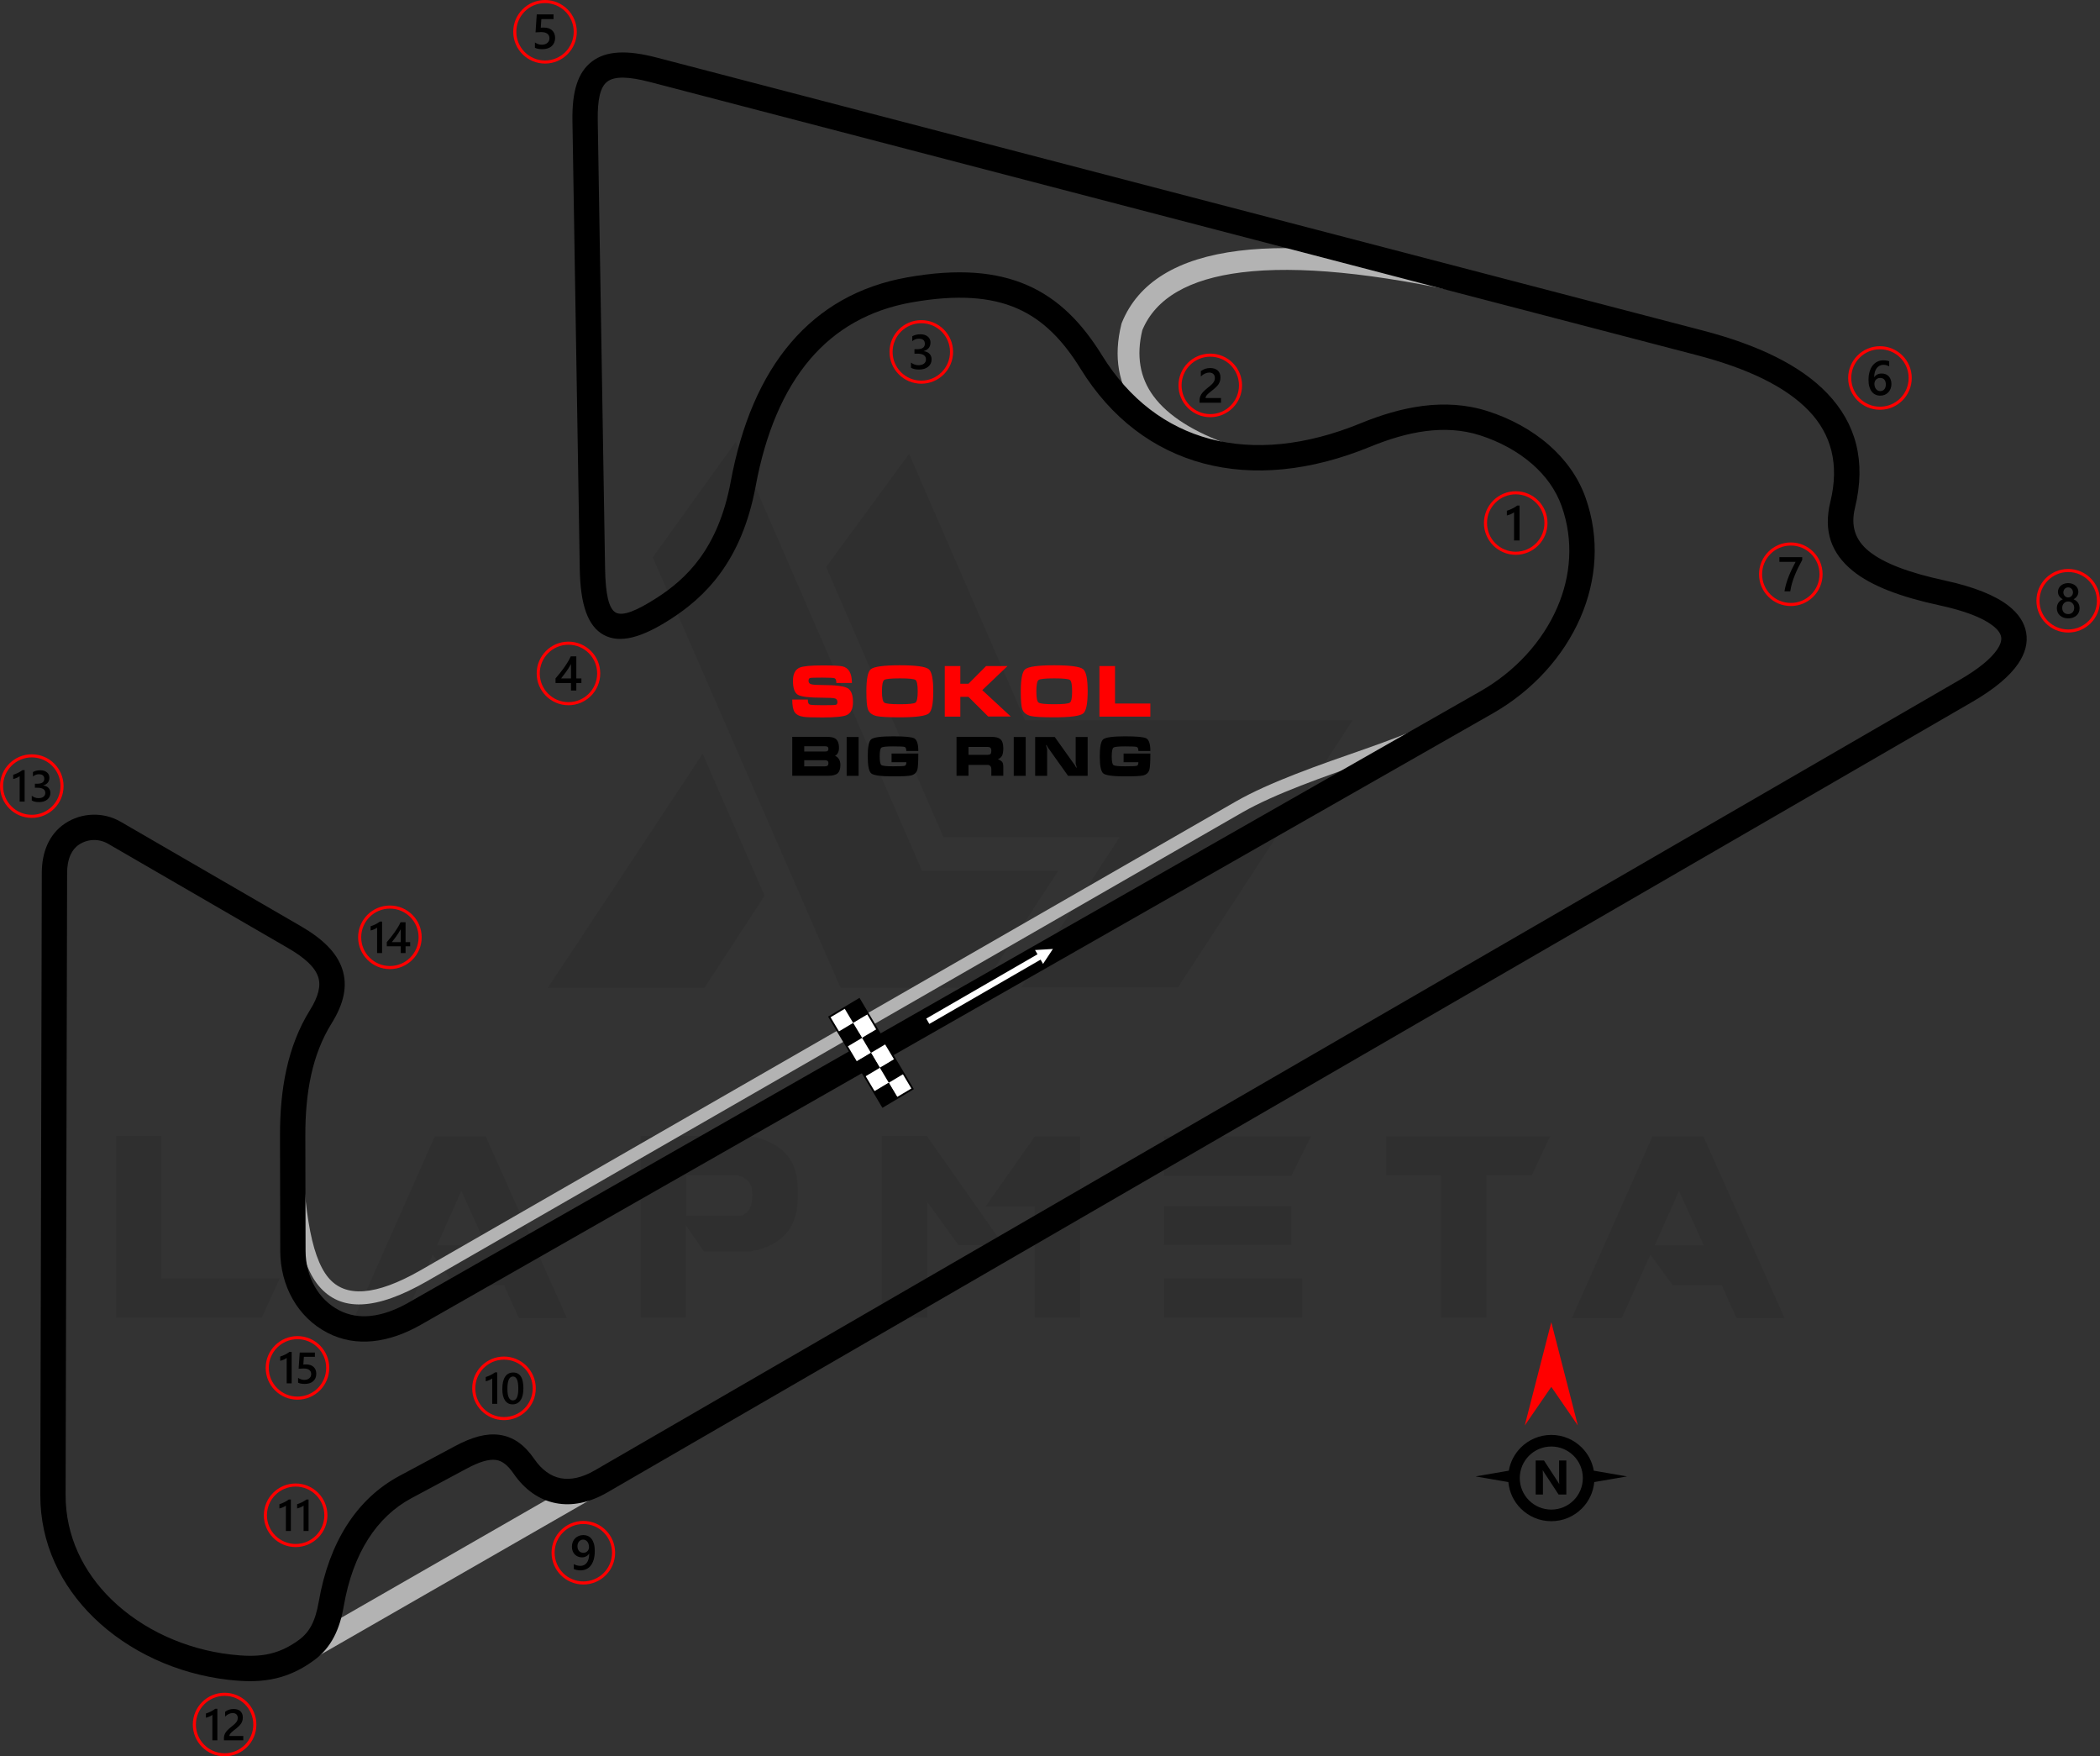 <?xml version="1.0" encoding="UTF-8"?>
<!DOCTYPE svg PUBLIC "-//W3C//DTD SVG 1.1//EN" "http://www.w3.org/Graphics/SVG/1.1/DTD/svg11.dtd">
<!-- Creator: CorelDRAW 2021 (64-Bit) -->
<svg xmlns="http://www.w3.org/2000/svg" xml:space="preserve" width="203.999mm" height="170.577mm" version="1.1" style="shape-rendering:geometricPrecision; text-rendering:geometricPrecision; image-rendering:optimizeQuality; fill-rule:evenodd; clip-rule:evenodd"
viewBox="0 0 12453.4 10413.14"
 xmlns:xlink="http://www.w3.org/1999/xlink"
 xmlns:xodm="http://www.corel.com/coreldraw/odm/2003">
 <rect x="0" y="0" width="12453.4" height="10413.14" fill="#333333" stroke="none"/>
 <defs>
  <style type="text/css">
   <![CDATA[
    .fil4 {fill:black}
    .fil5 {fill:white}
    .fil7 {fill:black;fill-rule:nonzero}
    .fil2 {fill:black;fill-rule:nonzero}
    .fil1 {fill:#B3B3B3;fill-rule:nonzero}
    .fil3 {fill:red;fill-rule:nonzero}
    .fil6 {fill:white;fill-rule:nonzero}
    .fil0 {fill:black;fill-opacity:0.071}
   ]]>
  </style>
 </defs>
 <g id="Layer_x0020_1">
  <path class="fil0" d="M688.46 7812.81l0 -1077.99 267.71 0 0 844.19 703.19 0 -107.08 233.8 -863.82 0zm3182.21 -4508.29l1113.69 2552.2 837.06 0 455.11 -694.27 -808.49 0 -1104.76 -2543.27 -492.6 685.34zm1520.62 -613.96l687.13 1579.51 1943.6 0 -1036.94 1584.86 -928.08 0 0 -1.78 581.83 -888.81 -1044.08 0 -696.06 -1602.71 492.6 -671.06zm-856.68 2620.01l-356.95 546.14 -928.07 0 0 -1.78 917.36 -1386.75 367.66 842.4zm-1172.59 2504.01l-285.56 0 -87.46 -194.54 -290.92 0 -132.07 -180.26 -169.54 374.79 -296.27 0 478.3 -1077.99 301.63 0 481.88 1077.99zm-480.1 -431.92l-146.35 -321.25 -142.78 321.25 289.13 0zm1186.86 -174.9l324.82 0c46.41,-14.28 69.61,-57.12 67.82,-128.5 0,-58.9 -28.56,-96.38 -89.24,-110.66l-303.41 0 0 239.16zm107.08 214.17l-108.86 -157.06 0 547.92 -267.71 0 0 -1077.99 644.29 0c189.18,33.91 285.56,135.64 287.35,308.77l0 64.25c-1.78,174.9 -96.37,280.2 -283.77,312.33l-271.28 -0.01 0 1.79zm1775.83 -39.27l-267.71 0 -185.61 -257 -0.01 687.13 -269.5 0 0 -1077.99 267.71 0 455.12 647.86zm185.61 -646.08l267.72 0 0 1076.21 -269.5 0 0 -660.36 -290.92 0 292.7 -415.85zm1584.86 842.41l0 233.8 -819.2 0 0 -233.8 819.2 0zm-64.25 -428.34l0 230.23 -754.95 0 0 -230.24 754.95 0.01zm117.79 -414.07l-117.79 235.6 -754.95 0 0 -235.6 872.74 0zm767.44 232.02l-323.04 0 0 -232.02 972.69 0 -108.86 232.02 -269.5 0 0 844.19 -269.5 0 0 -844.19 -1.78 0zm2039.98 845.98l-285.56 0 -87.46 -194.54 -290.91 0 -132.07 -180.26 -169.56 374.79 -296.26 0 478.31 -1077.99 301.62 0 481.89 1077.99zm-480.1 -431.92l-146.35 -321.25 -142.78 321.25 289.13 0z"/>
  <g id="_1653868331552">
   <path class="fil1" d="M7256.61 2761.06c-244.14,-85.56 -417.25,-197.25 -519.25,-335.01 -106.31,-143.57 -135.37,-311.77 -87.19,-504.57l1.14 -4.55 1.64 -4.03c97.39,-239.36 330.29,-381.22 694.56,-426.21 347.45,-42.91 819.85,2.75 1413.25,136.4l-28.26 125.68c-578.23,-130.24 -1035.95,-175.04 -1369.33,-133.87 -312.14,38.56 -509.61,152.6 -588.95,342.57 -36.77,151.57 -14.57,282.2 66.63,391.86 86.33,116.59 239.07,213.3 458.18,290.09l-42.4 121.64z"/>
   <polygon class="fil1" points="1765.51,9739.64 3538.18,8721.62 3602.28,8833.18 1829.6,9851.19 "/>
   <path class="fil1" d="M8776.89 4223.35c-138.99,89.1 -389.75,195.09 -655.85,287.6 -271.62,94.43 -559.51,194.52 -753.95,305.71l-4836.38 2780.4c-302.32,172.89 -510.98,182 -641.02,26.02 -121.05,-145.2 -169.64,-464.96 -179.69,-1011.06l75.07 -1.17c9.73,528.26 53.68,833.91 162.33,964.24 99.65,119.53 279.73,108.83 545.91,-43.39l4836.38 -2780.4c199.74,-114.22 491.42,-215.63 766.61,-311.3 261.65,-90.97 508.21,-195.49 639.95,-279.94l40.63 63.31z"/>
   <path class="fil2" d="M2496.26 7854.07c-89.79,51.19 -187.33,87.93 -286.53,97.61 -89.91,8.78 -180.26,-4.62 -266.51,-49.12 -89.69,-46.28 -159.2,-115.82 -206.76,-198.75 -48.84,-85.14 -74.37,-184.76 -74.58,-287.73l-1.45 -680.95c-0.29,-138.4 10.72,-270.37 38.14,-394.46 28,-126.7 72.83,-244.67 139.74,-352.24 49.73,-79.95 66.14,-143.86 48.28,-197.05 -19.32,-57.53 -78.58,-112.53 -178.7,-170.56l-1067.18 -618.43c-26.99,-15.65 -57.22,-22.97 -87.15,-22.06 -29.55,0.9 -59.08,10.05 -85.08,27.36 -22.71,15.12 -38.98,36.05 -49.99,60.29 -14.28,31.44 -20.39,68.23 -20.47,106.03l-8.87 3689.14c-0.59,244.16 104.97,457.07 271.09,619.18 183.01,178.57 438.92,295.97 708.74,327.06 74.58,8.6 143.87,11.72 209.7,-0.09 64.1,-11.49 128,-37.54 195.31,-87.33 31.54,-23.33 55.38,-51.47 73.39,-85.89 19.43,-37.13 33.01,-83.02 42.73,-139.02 30.95,-178.29 87.31,-329.04 165.29,-451.91 82,-129.21 187.94,-227.62 313.54,-294.9l327.95 -175.69c102.7,-55.02 187.73,-78.2 264.42,-67.63 82.93,11.43 148.81,58.73 207.54,143.9 43.71,63.39 96.78,101.64 155.42,113.16 59.62,11.7 128.18,-3.05 202.01,-45.8l8094.27 -4686.83c111.54,-64.59 186.19,-125.63 223.58,-181.17 19.02,-28.25 26.73,-53.14 23,-74.19 -3.85,-21.73 -20.49,-44.2 -50.04,-66.99 -60.63,-46.74 -165.44,-87.56 -315.34,-120.01 -228.42,-49.46 -403.7,-113.99 -515.67,-205.55 -125.79,-102.85 -174.08,-234.22 -131.88,-407.03 54.91,-224.81 5.1,-401.92 -126.58,-540 -139.47,-146.25 -369.97,-253.75 -666.13,-331.01l-6204.57 -1618.51c-129.77,-33.85 -212.14,-35.9 -255.66,-2.81 -42.21,32.08 -58.43,107.81 -56.44,229.92l43.46 2656.46c2.52,153.87 22.33,239.22 63.63,261.6 40.71,22.06 120.46,-8.71 242.56,-87.21 87.13,-56.03 178.37,-128.68 256.48,-236.12 78.93,-108.58 145.41,-253.47 182.6,-453.93 62.17,-335.05 178.93,-616.34 358.71,-825.69 171.94,-200.21 399.55,-333.78 689.8,-384.97 298.35,-52.62 525.71,-33.77 710.11,46.84 186.26,81.42 324.38,223.58 443.99,417.12 160.37,259.48 380.75,425.29 639.25,494.02 263.64,70.09 568.73,40.53 892.58,-92.18 119.19,-48.84 242.84,-86.92 368.48,-103.07 128.5,-16.53 258.36,-10.04 386.69,31.13 132.26,42.44 259.34,110.19 363.37,201.43 96.17,84.34 172.77,188.56 216.23,311.32 85.66,241.98 65.5,489.79 -30.31,710.69 -100.79,232.4 -285.68,434.58 -518.69,567.44l-6357.48 3625.17zm-300.67 -51.97c75.98,-7.42 153.43,-37.11 226.48,-78.76l6357.48 -3625.17c205.06,-116.93 367.28,-293.72 455.09,-496.19 81.22,-187.27 98.47,-396.94 26.18,-601.16 -34.42,-97.25 -95.84,-180.43 -173.24,-248.32 -88.05,-77.23 -196.67,-134.91 -310.37,-171.4 -105.76,-33.94 -214.01,-39.12 -321.92,-25.25 -110.76,14.24 -221.9,48.68 -330.2,93.06 -355.14,145.54 -692.9,177.11 -987.97,98.66 -295.96,-78.69 -547.23,-266.85 -728.76,-560.56 -103.9,-168.12 -221.35,-290.51 -376.28,-358.23 -156.79,-68.54 -356.33,-83.47 -624.13,-36.24 -254,44.8 -452.43,160.77 -601.47,334.33 -161.88,188.51 -267.79,445.91 -325.15,755.03 -41.89,225.77 -117.91,390.54 -208.51,515.17 -91.44,125.77 -196.84,209.91 -297.11,274.39 -171.55,110.29 -299.77,144.75 -395.08,93.1 -94.73,-51.33 -139.05,-178.67 -142.54,-391.73l-43.46 -2656.46c-2.81,-172.18 30.61,-286.98 115.93,-351.82 84.01,-63.85 207.09,-69.26 384.03,-23.1l6204.57 1618.51c322.7,84.17 577.32,204.96 737.39,372.81 167.87,176.03 232.07,398.93 163.67,678.98 -26.62,108.98 3.17,191.27 81.23,255.1 91.87,75.12 246.25,130.36 452.07,174.93 171.86,37.21 296.89,87.75 375.4,148.28 60.56,46.69 96.03,100.43 106.57,160.03 10.66,60.27 -4.93,121.89 -46.55,183.72 -50.33,74.75 -141.59,151.57 -273.04,227.69l-8094.27 4686.83c-106.78,61.83 -210.87,82.2 -306.24,63.47 -97.86,-19.22 -183.35,-78.59 -250.23,-175.58 -33.61,-48.74 -66.75,-75.18 -103.91,-80.3 -43.42,-5.98 -99.63,11.46 -173.73,51.15l-327.95 175.69c-102.1,54.7 -188.92,135.8 -257.01,243.09 -67.57,106.47 -116.69,238.71 -144.09,396.55 -12.24,70.55 -30.61,130.77 -58.04,183.18 -28.85,55.12 -66.83,100.03 -116.96,137.12 -87.64,64.83 -172.33,99.01 -258.32,114.42 -84.27,15.11 -166.68,11.84 -253.28,1.86 -302.23,-34.83 -589.82,-167.23 -796.48,-368.88 -193.91,-189.22 -317.13,-439.05 -316.44,-726.93l8.87 -3689.14c0.13,-58.46 10.1,-116.5 33.43,-167.85 22.23,-48.94 56.05,-91.84 104.18,-123.89 49.44,-32.92 106.37,-50.35 163.98,-52.1 57.34,-1.75 115.15,12.23 166.66,42.09l1067.18 618.43c132.65,76.87 213.94,158.07 245.83,252.99 33.36,99.29 11.7,204.16 -63,324.24 -57.79,92.92 -96.6,195.14 -120.9,305.13 -24.88,112.6 -34.86,233.89 -34.6,362.07l1.45 680.95c0.16,76.26 19.03,150 55.14,212.95 33.62,58.62 82.37,107.59 144.94,139.87 58.68,30.28 120.96,39.31 183.47,33.22z"/>
  </g>
  <g id="_1653868336208">
   <path class="fil3" d="M10619.85 3216.11c52.05,0 99.18,21.11 133.29,55.22 34.11,34.11 55.21,81.24 55.21,133.29 0,52.04 -21.1,99.18 -55.21,133.29 -34.11,34.1 -81.24,55.21 -133.29,55.21 -52.04,0 -99.18,-21.11 -133.29,-55.21 -34.11,-34.11 -55.21,-81.25 -55.21,-133.29 0,-52.05 21.1,-99.19 55.22,-133.29 34.1,-34.11 81.24,-55.22 133.28,-55.22zm120.35 68.16c-30.8,-30.8 -73.35,-49.85 -120.35,-49.85 -47,0 -89.56,19.05 -120.35,49.85 -30.79,30.79 -49.85,73.34 -49.85,120.35 0,46.99 19.06,89.55 49.85,120.35 30.79,30.79 73.35,49.84 120.35,49.84 47,0 89.56,-19.05 120.35,-49.84 30.79,-30.8 49.84,-73.35 49.84,-120.35 0,-47 -19.06,-89.56 -49.84,-120.35z"/>
   <path class="fil4" d="M10687.47 3319.81c-8.48,15.51 -16.48,30.88 -24,46.05 -7.55,15.22 -14.35,30.44 -20.46,45.81 -6.12,15.32 -11.42,30.78 -15.95,46.33 -4.52,15.61 -7.99,31.5 -10.45,47.78l-34.29 0c2.26,-14.49 5.49,-28.94 9.68,-43.4 4.18,-14.45 9.1,-28.85 14.74,-43.3 5.63,-14.46 11.95,-28.95 18.99,-43.54 6.98,-14.6 14.44,-29.34 22.34,-44.17l-95.81 0 0 -27.93 135.22 0 0 16.37z"/>
  </g>
  <g id="_1653868334960">
   <path class="fil3" d="M11148.5 2052.57c52.05,0 99.18,21.1 133.29,55.21 34.1,34.11 55.21,81.24 55.21,133.29 0,52.04 -21.11,99.18 -55.21,133.28 -34.11,34.11 -81.24,55.21 -133.29,55.21 -52.04,0 -99.18,-21.1 -133.28,-55.21 -34.1,-34.11 -55.21,-81.24 -55.21,-133.28 0,-52.05 21.1,-99.18 55.21,-133.29 34.11,-34.11 81.24,-55.21 133.28,-55.21zm120.35 68.15c-30.8,-30.79 -73.35,-49.84 -120.35,-49.84 -46.99,0 -89.55,19.06 -120.34,49.84 -30.8,30.8 -49.84,73.35 -49.84,120.35 0,46.99 19.05,89.55 49.84,120.35 30.8,30.79 73.35,49.84 120.34,49.84 46.99,0 89.55,-19.06 120.35,-49.84 30.79,-30.8 49.84,-73.35 49.84,-120.35 0,-47.01 -19.05,-89.56 -49.84,-120.35z"/>
   <path class="fil4" d="M11216.44 2277.12c0,10.16 -1.68,19.46 -5.01,27.84 -3.32,8.33 -7.95,15.55 -13.86,21.63 -5.93,6.07 -12.96,10.79 -21.1,14.11 -8.15,3.37 -16.96,5.01 -26.49,5.01 -10.16,0 -19.51,-1.97 -27.99,-5.93 -8.52,-3.96 -15.85,-9.83 -22.01,-17.63 -6.17,-7.81 -10.93,-17.53 -14.35,-29.14 -3.38,-11.6 -5.05,-25.1 -5.05,-40.41 0,-18.73 2.21,-35.36 6.69,-49.86 4.49,-14.44 10.6,-26.59 18.4,-36.37 7.81,-9.83 17,-17.24 27.56,-22.3 10.5,-5.11 21.92,-7.66 34.14,-7.66 7.62,0 14.55,0.53 20.81,1.59 6.27,1.02 11.28,2.46 15.04,4.25l0 29.47c-4.82,-2.45 -9.93,-4.52 -15.42,-6.21 -5.44,-1.69 -11.7,-2.55 -18.74,-2.55 -7.89,0 -15.22,1.59 -21.87,4.82 -6.69,3.17 -12.47,7.84 -17.3,14.01 -4.85,6.17 -8.66,13.82 -11.46,22.88 -2.75,9.06 -4.19,19.55 -4.29,31.41l0.86 0c4.34,-6.7 10.18,-11.95 17.54,-15.8 7.42,-3.86 16.09,-5.78 26.05,-5.78 8.86,0 16.81,1.39 23.94,4.29 7.09,2.89 13.16,6.99 18.16,12.42 5.06,5.4 8.96,12 11.65,19.75 2.75,7.76 4.1,16.48 4.1,26.16zm-32.99 2.69c0,-5.82 -0.73,-11.13 -2.08,-15.95 -1.35,-4.81 -3.41,-8.9 -6.21,-12.33 -2.74,-3.47 -6.26,-6.12 -10.45,-7.99 -4.15,-1.88 -9.1,-2.8 -14.74,-2.8 -5.64,0 -10.6,1.01 -14.88,3.04 -4.29,2.02 -7.86,4.67 -10.79,7.95 -2.94,3.27 -5.11,7.08 -6.55,11.27 -1.44,4.24 -2.22,8.57 -2.22,13 0,4.82 0.73,9.72 2.08,14.74 1.35,5.05 3.47,9.63 6.26,13.77 2.84,4.15 6.46,7.53 10.79,10.21 4.38,2.7 9.59,4.05 15.61,4.05 5.35,0 10.11,-1.01 14.26,-2.98 4.14,-1.98 7.61,-4.72 10.35,-8.19 2.8,-3.48 4.92,-7.62 6.36,-12.34 1.44,-4.77 2.22,-9.93 2.22,-15.46z"/>
  </g>
  <g id="_1653868338656">
   <path class="fil3" d="M3232.05 0c52.05,0 99.18,21.1 133.29,55.21 34.11,34.11 55.21,81.24 55.21,133.28 0,52.05 -21.1,99.18 -55.21,133.29 -34.11,34.1 -81.24,55.21 -133.29,55.21 -52.04,0 -99.18,-21.1 -133.28,-55.21 -34.11,-34.11 -55.21,-81.24 -55.21,-133.29 0,-52.04 21.1,-99.18 55.21,-133.28 34.11,-34.11 81.24,-55.21 133.28,-55.21zm120.35 68.15c-30.8,-30.8 -73.35,-49.84 -120.35,-49.84 -46.99,0 -89.55,19.05 -120.34,49.84 -30.79,30.79 -49.84,73.35 -49.84,120.34 0,46.99 19.05,89.55 49.84,120.35 30.79,30.79 73.35,49.84 120.34,49.84 47,0 89.56,-19.05 120.35,-49.84 30.79,-30.8 49.84,-73.35 49.84,-120.35 0,-46.99 -19.06,-89.55 -49.84,-120.34z"/>
   <path class="fil4" d="M3172.28 283.16l0 -31.46c13.3,8.96 26.74,13.39 40.38,13.39 13.72,0 24.8,-3.47 33.14,-10.5 8.38,-6.98 12.57,-16.32 12.57,-28.03 0,-11.46 -4.24,-20.37 -12.77,-26.77 -8.52,-6.42 -20.7,-9.59 -36.6,-9.59 -5.45,0 -16.52,0.53 -33.18,1.68l7.22 -106.39 99.61 0 0 27.93 -72.39 0 -3.37 50.67c6.5,-0.38 12.37,-0.57 17.62,-0.57 21.45,0 38.06,5.49 49.77,16.53 11.71,10.98 17.58,26.06 17.58,45.13 0,20.03 -6.75,36.13 -20.13,48.22 -13.39,12.09 -31.84,18.11 -55.25,18.11 -19.75,0 -34.49,-2.75 -44.17,-8.33z"/>
  </g>
  <g id="_1653868338848">
   <path class="fil3" d="M5463.48 1898.02c52.05,0 99.18,21.11 133.29,55.21 34.1,34.11 55.21,81.24 55.21,133.29 0,52.04 -21.11,99.18 -55.21,133.29 -34.11,34.1 -81.24,55.21 -133.29,55.21 -52.04,0 -99.18,-21.1 -133.28,-55.21 -34.11,-34.11 -55.21,-81.25 -55.21,-133.29 0,-52.05 21.11,-99.18 55.21,-133.29 34.11,-34.1 81.24,-55.21 133.28,-55.21zm120.35 68.15c-30.79,-30.79 -73.35,-49.84 -120.35,-49.84 -46.99,0 -89.54,19.05 -120.34,49.84 -30.79,30.8 -49.84,73.35 -49.84,120.35 0,46.99 19.05,89.55 49.84,120.35 30.79,30.79 73.35,49.84 120.34,49.84 47,0 89.56,-19.05 120.35,-49.84 30.79,-30.8 49.84,-73.35 49.84,-120.35 0,-46.99 -19.05,-89.55 -49.84,-120.35z"/>
   <path class="fil4" d="M5402.32 2180.26l0 -30.79c13.2,10.45 28.03,15.65 44.6,15.65 13.44,0 24.22,-3.03 32.27,-9.15 8.05,-6.12 12.05,-14.39 12.05,-24.86 0,-22.92 -17.54,-34.44 -52.65,-34.44l-15.66 0 0 -26.26 14.99 0c31.12,0 46.67,-10.78 46.67,-32.41 0,-19.94 -12.13,-29.92 -36.37,-29.92 -13.58,0 -26.3,4.82 -38.25,14.51l0 -29.05c13.73,-7.71 29.96,-11.61 48.65,-11.61 17.97,0 32.37,4.54 43.2,13.58 10.79,9.01 16.23,20.57 16.23,34.69 0,26.63 -13.58,43.78 -40.65,51.39l0 0.58c14.59,1.39 26.1,6.5 34.58,15.27 8.48,8.82 12.67,19.8 12.67,32.95 0,18.16 -6.79,32.84 -20.42,43.97 -13.68,11.18 -31.65,16.72 -53.95,16.72 -20.04,0 -36.04,-3.61 -47.98,-10.84z"/>
  </g>
  <g id="_1653868338080">
   <path class="fil3" d="M3371.06 3804.21c52.04,0 99.18,21.11 133.28,55.21 34.1,34.11 55.21,81.25 55.21,133.29 0,52.05 -21.11,99.18 -55.21,133.29 -34.11,34.1 -81.24,55.21 -133.28,55.21 -52.05,0 -99.18,-21.11 -133.29,-55.21 -34.1,-34.11 -55.21,-81.24 -55.21,-133.29 0,-52.04 21.11,-99.18 55.21,-133.29 34.11,-34.1 81.24,-55.21 133.29,-55.21zm120.34 68.15c-30.8,-30.79 -73.35,-49.84 -120.34,-49.84 -47,0 -89.56,19.05 -120.35,49.84 -30.79,30.8 -49.84,73.35 -49.84,120.35 0,47 19.05,89.55 49.84,120.35 30.79,30.79 73.35,49.84 120.35,49.84 46.99,0 89.54,-19.05 120.34,-49.84 30.79,-30.8 49.84,-73.35 49.84,-120.35 0,-46.99 -19.05,-89.55 -49.84,-120.35z"/>
   <path class="fil4" d="M3417.71 3891.54l0 130.68 30.05 0 0 27.21 -30.05 0 0 44.46 -31.74 0 0 -44.46 -91.62 0 0 -27.5c8.29,-9.35 16.77,-19.42 25.49,-30.3 8.72,-10.84 17.09,-21.96 25.15,-33.28 8.05,-11.31 15.45,-22.69 22.34,-34.05 6.89,-11.42 12.67,-22.3 17.34,-32.75l33.04 0zm-31.74 130.68l0 -84.97c-10.26,18.45 -20.43,34.53 -30.44,48.26 -10.01,13.74 -19.36,25.97 -28.13,36.71l58.57 0z"/>
  </g>
  <g id="_1653868338368">
   <path class="fil3" d="M12264.9 3373.27c52.04,0 99.18,21.1 133.29,55.21 34.1,34.11 55.21,81.24 55.21,133.29 0,52.04 -21.11,99.18 -55.21,133.29 -34.11,34.1 -81.25,55.2 -133.29,55.2 -52.05,0 -99.18,-21.1 -133.28,-55.2 -34.1,-34.11 -55.21,-81.25 -55.21,-133.29 0,-52.05 21.11,-99.18 55.21,-133.29 34.11,-34.11 81.23,-55.21 133.28,-55.21zm120.35 68.15c-30.8,-30.79 -73.35,-49.85 -120.35,-49.85 -47,0 -89.55,19.06 -120.34,49.85 -30.79,30.79 -49.84,73.35 -49.84,120.35 0,46.99 19.05,89.55 49.84,120.35 30.79,30.79 73.34,49.84 120.34,49.84 46.99,0 89.55,-19.06 120.35,-49.84 30.79,-30.8 49.84,-73.35 49.84,-120.35 0,-47 -19.05,-89.56 -49.84,-120.35z"/>
   <path class="fil4" d="M12197.46 3606.58c0,-5.82 0.73,-11.46 2.17,-16.9 1.44,-5.49 3.66,-10.5 6.54,-15.12 2.94,-4.63 6.6,-8.77 11.03,-12.44 4.43,-3.65 9.59,-6.59 15.52,-8.86 -8.77,-4.91 -15.7,-11.17 -20.91,-18.83 -5.15,-7.71 -7.75,-16.19 -7.75,-25.49 0,-7.46 1.55,-14.3 4.63,-20.61 3.03,-6.31 7.27,-11.76 12.66,-16.38 5.45,-4.63 11.8,-8.19 19.13,-10.79 7.37,-2.59 15.37,-3.9 23.99,-3.9 8.77,0 16.81,1.35 24.23,3.96 7.37,2.64 13.77,6.26 19.17,10.88 5.4,4.62 9.63,10.07 12.62,16.38 3.05,6.31 4.53,13.09 4.53,20.46 0,9.3 -2.59,17.78 -7.75,25.49 -5.2,7.66 -12.04,13.91 -20.62,18.83 5.82,2.27 10.98,5.21 15.47,8.82 4.47,3.61 8.19,7.7 11.21,12.33 2.99,4.63 5.25,9.63 6.79,15.12 1.5,5.45 2.22,11.13 2.22,17.05 0,8.86 -1.64,16.96 -4.91,24.28 -3.33,7.32 -7.91,13.63 -13.83,18.83 -5.92,5.25 -13.05,9.3 -21.34,12.24 -8.23,2.89 -17.38,4.33 -27.35,4.33 -9.87,0 -18.93,-1.44 -27.17,-4.33 -8.23,-2.94 -15.32,-6.99 -21.28,-12.24 -5.98,-5.2 -10.65,-11.51 -13.97,-18.83 -3.37,-7.33 -5.01,-15.42 -5.01,-24.28zm31.89 -2.79c0,5.73 0.82,10.88 2.5,15.52 1.73,4.62 4.1,8.52 7.22,11.7 3.08,3.17 6.84,5.63 11.23,7.32 4.38,1.68 9.25,2.55 14.59,2.55 5.16,0 9.92,-0.87 14.26,-2.61 4.34,-1.73 8.04,-4.23 11.22,-7.46 3.13,-3.28 5.63,-7.19 7.42,-11.76 1.79,-4.52 2.65,-9.63 2.65,-15.27 0,-5.2 -0.81,-10.07 -2.5,-14.65 -1.73,-4.52 -4.09,-8.52 -7.22,-11.89 -3.08,-3.42 -6.84,-6.07 -11.23,-8.05 -4.38,-1.98 -9.24,-2.99 -14.59,-2.99 -5.05,0 -9.83,0.91 -14.16,2.74 -4.39,1.84 -8.14,4.43 -11.32,7.76 -3.13,3.38 -5.59,7.32 -7.42,11.95 -1.78,4.62 -2.65,9.63 -2.65,15.12zm6.89 -91.47c0,4.24 0.77,8.14 2.26,11.8 1.5,3.61 3.5,6.75 6.06,9.44 2.55,2.7 5.54,4.77 8.97,6.26 3.41,1.54 7.12,2.27 11.07,2.27 3.96,0 7.66,-0.78 11.09,-2.31 3.41,-1.54 6.46,-3.66 9.05,-6.36 2.55,-2.7 4.63,-5.82 6.12,-9.44 1.49,-3.61 2.26,-7.51 2.26,-11.65 0,-4.24 -0.73,-8.19 -2.17,-11.86 -1.5,-3.65 -3.47,-6.84 -6.02,-9.43 -2.55,-2.64 -5.54,-4.72 -9.01,-6.21 -3.52,-1.5 -7.28,-2.26 -11.32,-2.26 -4.23,0 -8.08,0.77 -11.56,2.31 -3.47,1.54 -6.46,3.71 -8.96,6.46 -2.5,2.7 -4.43,5.87 -5.77,9.49 -1.4,3.61 -2.07,7.46 -2.07,11.51z"/>
  </g>
  <g id="_1653868271024">
   <path class="fil3" d="M188.5 4472.17c52.05,0 99.18,21.1 133.28,55.21 34.11,34.1 55.21,81.24 55.21,133.28 0,52.05 -21.1,99.18 -55.21,133.29 -34.11,34.11 -81.23,55.21 -133.28,55.21 -52.04,0 -99.18,-21.11 -133.29,-55.21 -34.1,-34.11 -55.21,-81.24 -55.21,-133.29 0,-52.04 21.1,-99.18 55.21,-133.28 34.11,-34.11 81.25,-55.21 133.29,-55.21zm120.35 68.15c-30.79,-30.8 -73.35,-49.84 -120.35,-49.84 -46.99,0 -89.55,19.05 -120.35,49.84 -30.79,30.79 -49.84,73.35 -49.84,120.34 0,47 19.05,89.55 49.84,120.35 30.8,30.79 73.35,49.84 120.35,49.84 47,0 89.56,-19.05 120.35,-49.84 30.79,-30.8 49.84,-73.35 49.84,-120.35 0,-46.99 -19.05,-89.55 -49.84,-120.34z"/>
   <path class="fil4" d="M146.12 4565.79l0 186.72 -29.56 0 0 -150.54c-5.35,3.82 -11.09,7.09 -17.26,9.74 -6.12,2.69 -13.17,5.04 -21.09,7.08l0 -25.21c4.96,-1.6 9.69,-3.3 14.25,-5.09 4.61,-1.78 9.13,-3.78 13.56,-5.99 4.47,-2.22 8.96,-4.7 13.53,-7.39 4.52,-2.74 9.21,-5.82 14.08,-9.31l12.48 0zm42.25 179.98l0 -27.78c11.91,9.43 25.3,14.13 40.25,14.13 12.13,0 21.86,-2.73 29.12,-8.26 7.26,-5.52 10.87,-12.99 10.87,-22.43 0,-20.69 -15.83,-31.08 -47.51,-31.08l-14.13 0 0 -23.69 13.52 0c28.08,0 42.12,-9.73 42.12,-29.25 0,-18 -10.95,-27 -32.82,-27 -12.26,0 -23.73,4.35 -34.52,13.09l0 -26.22c12.39,-6.96 27.04,-10.48 43.9,-10.48 16.21,0 29.22,4.09 39,12.26 9.74,8.13 14.65,18.56 14.65,31.3 0,24.03 -12.26,39.52 -36.69,46.38l0 0.52c13.17,1.26 23.56,5.86 31.21,13.78 7.65,7.96 11.43,17.87 11.43,29.74 0,16.39 -6.14,29.64 -18.44,39.69 -12.34,10.08 -28.55,15.09 -48.68,15.09 -18.08,0 -32.51,-3.26 -43.29,-9.78z"/>
  </g>
  <g id="_1653868270544">
   <path class="fil3" d="M1764.05 7921.54c52.05,0 99.18,21.11 133.29,55.21 34.1,34.11 55.21,81.24 55.21,133.29 0,52.04 -21.1,99.18 -55.21,133.28 -34.11,34.11 -81.24,55.22 -133.29,55.22 -52.04,0 -99.18,-21.11 -133.28,-55.22 -34.11,-34.1 -55.22,-81.24 -55.22,-133.28 0,-52.05 21.11,-99.18 55.22,-133.29 34.11,-34.11 81.24,-55.21 133.28,-55.21zm120.35 68.15c-30.8,-30.79 -73.35,-49.84 -120.35,-49.84 -46.99,0 -89.55,19.05 -120.34,49.84 -30.8,30.79 -49.85,73.35 -49.85,120.35 0,46.99 19.05,89.55 49.85,120.34 30.79,30.8 73.35,49.85 120.34,49.85 47,0 89.55,-19.05 120.35,-49.85 30.79,-30.79 49.84,-73.35 49.84,-120.34 0,-47 -19.05,-89.56 -49.84,-120.35z"/>
   <path class="fil4" d="M1729.6 8015.02l0 186.72 -29.56 0 0 -150.55c-5.35,3.82 -11.09,7.09 -17.26,9.74 -6.13,2.69 -13.17,5.04 -21.09,7.08l0 -25.21c4.96,-1.61 9.69,-3.3 14.25,-5.09 4.61,-1.78 9.13,-3.78 13.56,-5.99 4.47,-2.22 8.96,-4.7 13.52,-7.39 4.52,-2.74 9.22,-5.82 14.09,-9.31l12.48 0zm38.07 182.5l0 -28.39c12,8.08 24.13,12.08 36.44,12.08 12.38,0 22.38,-3.13 29.9,-9.48 7.56,-6.3 11.34,-14.73 11.34,-25.3 0,-10.34 -3.82,-18.38 -11.52,-24.16 -7.69,-5.79 -18.69,-8.66 -33.03,-8.66 -4.92,0 -14.91,0.48 -29.96,1.52l6.52 -96.02 89.9 0 0 25.21 -65.33 0 -3.05 45.72c5.86,-0.35 11.17,-0.51 15.9,-0.51 19.35,0 34.34,4.95 44.91,14.91 10.57,9.91 15.87,23.52 15.87,40.74 0,18.08 -6.09,32.6 -18.17,43.51 -12.08,10.91 -28.73,16.34 -49.86,16.34 -17.83,0 -31.12,-2.48 -39.86,-7.52z"/>
  </g>
  <g id="_1653868271312">
   <path class="fil3" d="M3459.32 9017.36c52.05,0 99.18,21.1 133.29,55.21 34.1,34.11 55.21,81.25 55.21,133.29 0,52.05 -21.1,99.18 -55.21,133.28 -34.11,34.11 -81.24,55.21 -133.29,55.21 -52.04,0 -99.18,-21.1 -133.29,-55.21 -34.1,-34.11 -55.21,-81.23 -55.21,-133.28 0,-52.04 21.11,-99.18 55.21,-133.29 34.11,-34.1 81.25,-55.21 133.29,-55.21zm120.35 68.15c-30.79,-30.79 -73.35,-49.84 -120.35,-49.84 -46.99,0 -89.55,19.05 -120.35,49.84 -30.79,30.8 -49.84,73.35 -49.84,120.35 0,47 19.05,89.55 49.84,120.35 30.8,30.79 73.35,49.84 120.35,49.84 47,0 89.56,-19.05 120.35,-49.84 30.79,-30.79 49.84,-73.35 49.84,-120.35 0,-47 -19.05,-89.55 -49.84,-120.35z"/>
   <path class="fil4" d="M3527.13 9194.8c0,20.24 -2.17,37.62 -6.55,52.22 -4.39,14.6 -10.41,26.59 -18.07,35.98 -7.66,9.4 -16.67,16.32 -26.92,20.81 -10.31,4.47 -21.38,6.69 -33.24,6.69 -3.85,0 -7.75,-0.24 -11.65,-0.67 -3.9,-0.49 -7.61,-1.11 -11.12,-1.84 -3.57,-0.77 -6.75,-1.59 -9.63,-2.5 -2.84,-0.86 -5.25,-1.73 -7.13,-2.6l0 -29.48c1.97,1.21 4.43,2.46 7.37,3.71 2.89,1.31 6.07,2.41 9.49,3.42 3.47,0.96 7.04,1.79 10.74,2.36 3.72,0.63 7.33,0.96 10.8,0.96 7.99,0 15.26,-1.59 21.81,-4.67 6.56,-3.13 12.09,-7.71 16.72,-13.82 4.62,-6.12 8.14,-13.73 10.65,-22.78 2.5,-9.11 3.75,-19.6 3.75,-31.55l-0.58 0c-1.68,2.99 -3.9,5.83 -6.69,8.53 -2.8,2.7 -5.98,5.05 -9.54,7.08 -3.57,2.03 -7.56,3.61 -11.9,4.87 -4.38,1.2 -9.05,1.83 -14.06,1.83 -8.48,0 -16.32,-1.48 -23.66,-4.47 -7.27,-2.94 -13.58,-7.13 -18.97,-12.62 -5.35,-5.45 -9.54,-12.09 -12.62,-19.9 -3.05,-7.8 -4.58,-16.52 -4.58,-26.11 0,-10.55 1.73,-20.04 5.2,-28.56 3.52,-8.53 8.28,-15.75 14.4,-21.72 6.12,-5.98 13.34,-10.6 21.58,-13.82 8.28,-3.28 17.29,-4.92 26.97,-4.92 9.1,0 17.78,1.73 25.91,5.16 8.14,3.47 15.27,8.9 21.44,16.37 6.17,7.51 11.02,17.15 14.69,29 3.61,11.86 5.4,26.21 5.4,43.06zm-34.16 -21.58c0,-6.79 -0.86,-12.96 -2.59,-18.49 -1.73,-5.54 -4.15,-10.32 -7.28,-14.26 -3.08,-3.96 -6.79,-7.04 -11.08,-9.15 -4.24,-2.17 -8.96,-3.28 -14.01,-3.28 -4.54,0 -8.82,0.93 -12.91,2.75 -4.1,1.83 -7.66,4.48 -10.74,7.86 -3.04,3.36 -5.49,7.46 -7.28,12.28 -1.78,4.77 -2.64,10.12 -2.64,15.94 0,6.42 0.86,12.05 2.59,16.91 1.73,4.91 4.14,9 7.28,12.38 3.08,3.33 6.84,5.88 11.23,7.62 4.33,1.73 9.19,2.59 14.45,2.59 4.72,0 9.06,-0.87 13.05,-2.59 4,-1.73 7.47,-4.1 10.45,-7.09 2.94,-2.94 5.25,-6.45 6.98,-10.49 1.68,-4.05 2.5,-8.39 2.5,-12.97z"/>
  </g>
  <g id="_1653868271840">
   <path class="fil3" d="M2988.77 8042.84c52.04,0 99.18,21.1 133.29,55.21 34.11,34.11 55.21,81.23 55.21,133.28 0,52.04 -21.11,99.18 -55.21,133.29 -34.11,34.1 -81.25,55.21 -133.29,55.21 -52.05,0 -99.18,-21.1 -133.28,-55.21 -34.11,-34.11 -55.21,-81.25 -55.21,-133.29 0,-52.05 21.1,-99.18 55.21,-133.28 34.1,-34.11 81.23,-55.21 133.28,-55.21zm120.35 68.15c-30.8,-30.8 -73.35,-49.85 -120.35,-49.85 -47,0 -89.55,19.05 -120.34,49.85 -30.8,30.79 -49.84,73.34 -49.84,120.34 0,46.99 19.05,89.55 49.84,120.35 30.79,30.79 73.34,49.84 120.34,49.84 46.99,0 89.55,-19.05 120.35,-49.84 30.79,-30.8 49.84,-73.35 49.84,-120.35 0,-47 -19.05,-89.56 -49.84,-120.34z"/>
   <path class="fil4" d="M2948.46 8136.46l0 186.71 -29.56 0 0 -150.54c-5.34,3.82 -11.09,7.09 -17.26,9.74 -6.12,2.69 -13.17,5.04 -21.08,7.08l0 -25.22c4.95,-1.6 9.69,-3.3 14.25,-5.09 4.61,-1.78 9.13,-3.78 13.56,-5.99 4.48,-2.22 8.96,-4.7 13.53,-7.39 4.53,-2.75 9.22,-5.82 14.08,-9.31l12.48 0zm90.83 189.76c-18.99,0 -33.87,-7.73 -44.52,-23.3 -10.65,-15.52 -15.95,-37.99 -15.95,-67.38 0,-32.26 5.52,-56.64 16.65,-73.2 11.13,-16.56 27.17,-24.87 48.17,-24.87 40.17,0 60.2,31.22 60.2,93.65 0,30.91 -5.65,54.46 -16.99,70.72 -11.31,16.26 -27.17,24.39 -47.56,24.39zm2.96 -165.15c-22.18,0 -33.26,24.39 -33.26,73.21 0,45.7 10.87,68.51 32.6,68.51 21.38,0 32.08,-23.21 32.08,-69.64 0,-48.09 -10.48,-72.08 -31.43,-72.08z"/>
  </g>
  <g id="_1653868273328">
   <path class="fil3" d="M1331.87 10036.15c52.04,0 99.18,21.1 133.29,55.21 34.11,34.11 55.21,81.24 55.21,133.29 0,52.04 -21.1,99.18 -55.21,133.28 -34.11,34.11 -81.25,55.21 -133.29,55.21 -52.05,0 -99.18,-21.11 -133.29,-55.21 -34.1,-34.11 -55.21,-81.24 -55.21,-133.28 0,-52.05 21.1,-99.18 55.21,-133.29 34.11,-34.11 81.24,-55.21 133.29,-55.21zm120.35 68.15c-30.8,-30.8 -73.35,-49.85 -120.35,-49.85 -47,0 -89.56,19.06 -120.35,49.85 -30.79,30.79 -49.84,73.35 -49.84,120.35 0,46.99 19.05,89.54 49.84,120.34 30.8,30.79 73.35,49.84 120.35,49.84 46.99,0 89.55,-19.05 120.35,-49.84 30.79,-30.79 49.84,-73.35 49.84,-120.34 0,-47.01 -19.05,-89.56 -49.84,-120.35z"/>
   <path class="fil4" d="M1288.98 10131.29l0 186.71 -29.56 0 0 -150.54c-5.35,3.82 -11.09,7.09 -17.26,9.74 -6.12,2.69 -13.17,5.04 -21.08,7.08l0 -25.22c4.95,-1.6 9.69,-3.3 14.25,-5.09 4.61,-1.78 9.13,-3.78 13.56,-5.99 4.48,-2.22 8.96,-4.7 13.53,-7.39 4.52,-2.75 9.22,-5.82 14.08,-9.31l12.48 0zm153.7 186.71l-114.63 0 0 -14.13c0,-5.79 0.82,-11.22 2.44,-16.26 1.61,-5.05 3.78,-9.79 6.48,-14.27 2.73,-4.43 5.92,-8.64 9.57,-12.61 3.65,-3.95 7.56,-7.77 11.69,-11.47 4.18,-3.69 8.44,-7.26 12.73,-10.7 4.35,-3.43 8.61,-6.87 12.74,-10.34 3.91,-3.35 7.47,-6.57 10.7,-9.79 3.26,-3.17 5.99,-6.48 8.3,-9.87 2.31,-3.39 4.1,-6.96 5.35,-10.74 1.26,-3.77 1.91,-7.87 1.91,-12.29 0,-4.82 -0.74,-9.05 -2.21,-12.65 -1.53,-3.61 -3.57,-6.65 -6.26,-9.04 -2.65,-2.43 -5.83,-4.26 -9.48,-5.48 -3.64,-1.26 -7.64,-1.87 -12,-1.87 -7.43,0 -15.04,1.74 -22.78,5.22 -7.73,3.48 -15.16,8.7 -22.3,15.7l0 -28.44c3.75,-2.78 7.52,-5.21 11.35,-7.3 3.82,-2.09 7.78,-3.83 11.87,-5.22 4.05,-1.43 8.35,-2.44 12.82,-3.13 4.52,-0.7 9.3,-1.05 14.39,-1.05 8.26,0 15.74,1.09 22.43,3.26 6.7,2.17 12.44,5.35 17.22,9.56 4.74,4.22 8.39,9.44 10.99,15.74 2.61,6.26 3.88,13.47 3.88,21.65 0,7.39 -0.92,14.04 -2.75,19.91 -1.83,5.91 -4.4,11.39 -7.73,16.51 -3.35,5.09 -7.44,9.92 -12.18,14.52 -4.73,4.57 -10.08,9.3 -15.9,14.13 -4.95,4 -9.82,7.87 -14.74,11.65 -4.87,3.78 -9.25,7.47 -13.17,11.08 -3.91,3.61 -7.09,7.22 -9.48,10.82 -2.43,3.61 -3.65,7.22 -3.65,10.87l0 0.65 82.42 0 0 25.35z"/>
  </g>
  <g id="_1653868273856">
   <path class="fil3" d="M8988.52 2912.45c52.04,0 99.18,21.1 133.28,55.21 34.11,34.11 55.21,81.24 55.21,133.28 0,52.05 -21.1,99.18 -55.21,133.29 -34.11,34.11 -81.24,55.21 -133.28,55.21 -52.05,0 -99.18,-21.11 -133.29,-55.21 -34.11,-34.11 -55.21,-81.24 -55.21,-133.29 0,-52.04 21.1,-99.18 55.21,-133.28 34.11,-34.11 81.24,-55.21 133.29,-55.21zm120.34 68.15c-30.8,-30.8 -73.35,-49.84 -120.34,-49.84 -47,0 -89.55,19.05 -120.35,49.84 -30.79,30.79 -49.84,73.35 -49.84,120.34 0,47 19.05,89.56 49.84,120.35 30.8,30.79 73.35,49.84 120.35,49.84 46.99,0 89.55,-19.05 120.34,-49.84 30.8,-30.79 49.84,-73.35 49.84,-120.35 0,-46.99 -19.05,-89.55 -49.84,-120.34z"/>
   <path class="fil4" d="M9011.26 2997.49l0 206.89 -32.75 0 0 -166.81c-5.93,4.24 -12.29,7.86 -19.13,10.79 -6.79,2.98 -14.59,5.59 -23.36,7.85l0 -27.94c5.49,-1.78 10.74,-3.65 15.8,-5.63 5.1,-1.97 10.12,-4.19 15.02,-6.64 4.96,-2.46 9.92,-5.21 14.99,-8.19 5.01,-3.05 10.21,-6.46 15.61,-10.32l13.82 0z"/>
  </g>
  <g id="_1653868278272">
   <path class="fil3" d="M7177.16 2096.46c52.05,0 99.18,21.11 133.29,55.21 34.11,34.11 55.21,81.25 55.21,133.29 0,52.05 -21.1,99.18 -55.21,133.29 -34.11,34.1 -81.24,55.21 -133.29,55.21 -52.04,0 -99.18,-21.1 -133.28,-55.21 -34.11,-34.11 -55.21,-81.24 -55.21,-133.29 0,-52.04 21.11,-99.18 55.21,-133.29 34.11,-34.1 81.24,-55.21 133.28,-55.21zm120.35 68.15c-30.8,-30.79 -73.35,-49.84 -120.35,-49.84 -46.99,0 -89.54,19.05 -120.34,49.84 -30.79,30.8 -49.84,73.35 -49.84,120.35 0,47 19.05,89.55 49.84,120.35 30.79,30.79 73.35,49.84 120.34,49.84 47,0 89.56,-19.05 120.35,-49.84 30.79,-30.8 49.84,-73.35 49.84,-120.35 0,-46.99 -19.06,-89.55 -49.84,-120.35z"/>
   <path class="fil4" d="M7240.67 2387.84l-127.01 0 0 -15.65c0,-6.42 0.91,-12.44 2.7,-18.01 1.78,-5.6 4.19,-10.85 7.18,-15.81 3.03,-4.91 6.55,-9.58 10.6,-13.97 4.05,-4.38 8.38,-8.61 12.95,-12.71 4.63,-4.09 9.35,-8.05 14.11,-11.86 4.82,-3.8 9.54,-7.61 14.11,-11.46 4.34,-3.71 8.28,-7.27 11.86,-10.84 3.61,-3.51 6.64,-7.17 9.19,-10.93 2.55,-3.76 4.54,-7.71 5.93,-11.9 1.4,-4.18 2.12,-8.72 2.12,-13.63 0,-5.35 -0.82,-10.03 -2.45,-14.02 -1.69,-4 -3.95,-7.37 -6.94,-10.02 -2.94,-2.7 -6.45,-4.72 -10.5,-6.07 -4.04,-1.4 -8.47,-2.08 -13.3,-2.08 -8.23,0 -16.66,1.93 -25.24,5.78 -8.57,3.86 -16.8,9.64 -24.71,17.39l0 -31.51c4.15,-3.08 8.33,-5.77 12.58,-8.09 4.24,-2.31 8.63,-4.24 13.15,-5.78 4.48,-1.59 9.25,-2.7 14.21,-3.46 5.02,-0.78 10.31,-1.17 15.95,-1.17 9.15,0 17.44,1.2 24.85,3.61 7.42,2.41 13.78,5.93 19.08,10.6 5.25,4.68 9.3,10.46 12.18,17.44 2.89,6.93 4.3,14.93 4.3,23.99 0,8.19 -1.02,15.55 -3.05,22.06 -2.02,6.55 -4.87,12.62 -8.57,18.3 -3.71,5.64 -8.24,10.99 -13.49,16.1 -5.24,5.05 -11.17,10.3 -17.62,15.65 -5.49,4.43 -10.89,8.72 -16.34,12.91 -5.4,4.19 -10.26,8.28 -14.6,12.28 -4.33,4 -7.86,8 -10.5,12 -2.7,4 -4.05,8 -4.05,12.04l0 0.73 91.33 0 0 28.08z"/>
  </g>
  <g id="_1653868280144">
   <g>
    <rect class="fil4" transform="matrix(0.747 1.254 -1.254 0.747 5095.22 5923.62)" width="70.66" height="70.66"/>
    <rect class="fil5" transform="matrix(0.747 1.254 -1.254 0.747 5148.02 6012.24)" width="70.66" height="70.66"/>
    <rect class="fil4" transform="matrix(0.747 1.254 -1.254 0.747 5200.82 6100.85)" width="70.66" height="70.66"/>
    <rect class="fil5" transform="matrix(0.747 1.254 -1.254 0.747 5253.61 6189.46)" width="70.66" height="70.66"/>
    <rect class="fil4" transform="matrix(0.747 1.254 -1.254 0.747 5306.41 6278.07)" width="70.66" height="70.66"/>
    <rect class="fil5" transform="matrix(0.747 1.254 -1.254 0.747 5359.21 6366.68)" width="70.66" height="70.66"/>
    <rect class="fil5" transform="matrix(0.747 1.254 -1.254 0.747 5006.61 5976.42)" width="70.66" height="70.66"/>
    <rect class="fil4" transform="matrix(0.747 1.254 -1.254 0.747 5059.41 6065.03)" width="70.66" height="70.66"/>
    <rect class="fil5" transform="matrix(0.747 1.254 -1.254 0.747 5112.2 6153.65)" width="70.66" height="70.66"/>
    <rect class="fil4" transform="matrix(0.747 1.254 -1.254 0.747 5165 6242.26)" width="70.66" height="70.66"/>
    <rect class="fil5" transform="matrix(0.747 1.254 -1.254 0.747 5217.8 6330.87)" width="70.66" height="70.66"/>
    <rect class="fil4" transform="matrix(0.747 1.254 -1.254 0.747 5270.6 6419.48)" width="70.66" height="70.66"/>
   </g>
   <path class="fil2" d="M5414.76 6459.92l-181.84 108.33 -322.28 -540.9 186.42 -111.09c107.63,180.18 214.89,360.6 322.32,540.91l-4.63 2.75zm-94.11 43.57l83.99 -50.03 -311.28 -522.45 -168.01 100.07 311.29 522.46 84.01 -50.05z"/>
  </g>
  <g id="_1653868280576">
   <path class="fil3" d="M2312.16 5368.69c52.04,0 99.18,21.1 133.29,55.21 34.11,34.11 55.21,81.24 55.21,133.28 0,52.05 -21.1,99.18 -55.21,133.29 -34.11,34.11 -81.25,55.21 -133.29,55.21 -52.05,0 -99.18,-21.1 -133.28,-55.21 -34.11,-34.11 -55.21,-81.24 -55.21,-133.29 0,-52.04 21.1,-99.18 55.21,-133.28 34.11,-34.11 81.23,-55.21 133.28,-55.21zm120.35 68.15c-30.8,-30.8 -73.35,-49.84 -120.35,-49.84 -46.99,0 -89.54,19.05 -120.34,49.84 -30.79,30.79 -49.84,73.35 -49.84,120.34 0,47 19.05,89.56 49.84,120.35 30.79,30.79 73.35,49.84 120.34,49.84 47,0 89.55,-19.05 120.35,-49.84 30.8,-30.79 49.84,-73.35 49.84,-120.35 0,-46.99 -19.05,-89.55 -49.84,-120.34z"/>
   <path class="fil4" d="M2265.74 5463.82l0 186.71 -29.56 0 0 -150.54c-5.35,3.82 -11.1,7.09 -17.27,9.74 -6.12,2.69 -13.17,5.04 -21.08,7.08l0 -25.21c4.95,-1.61 9.69,-3.3 14.25,-5.09 4.61,-1.78 9.13,-3.78 13.56,-5.99 4.48,-2.22 8.97,-4.7 13.53,-7.39 4.52,-2.74 9.22,-5.82 14.09,-9.31l12.48 0zm139.36 4.1l0 117.94 27.12 0 0 24.56 -27.12 0 0 40.12 -28.65 0 0 -40.12 -82.68 0 0 -24.82c7.48,-8.44 15.13,-17.53 23,-27.35 7.86,-9.78 15.43,-19.82 22.69,-30.03 7.26,-10.21 13.95,-20.47 20.16,-30.73 6.22,-10.3 11.44,-20.13 15.65,-29.56l29.82 0zm-28.65 117.94l0 -76.69c-9.25,16.65 -18.43,31.16 -27.47,43.56 -9.04,12.39 -17.48,23.44 -25.39,33.13l52.86 0z"/>
  </g>
  <g id="_1653868288400">
   <path class="fil3" d="M1753.18 8795.33c52.04,0 99.18,21.11 133.29,55.21 34.1,34.11 55.21,81.25 55.21,133.29 0,52.05 -21.1,99.18 -55.21,133.28 -34.11,34.11 -81.25,55.22 -133.29,55.22 -52.05,0 -99.18,-21.11 -133.28,-55.22 -34.11,-34.1 -55.22,-81.23 -55.22,-133.28 0,-52.04 21.11,-99.18 55.22,-133.29 34.11,-34.11 81.23,-55.21 133.28,-55.21zm120.35 68.15c-30.8,-30.79 -73.35,-49.84 -120.35,-49.84 -47,0 -89.56,19.05 -120.35,49.84 -30.79,30.8 -49.84,73.35 -49.84,120.35 0,47 19.05,89.55 49.84,120.34 30.79,30.8 73.35,49.85 120.35,49.85 46.99,0 89.55,-19.05 120.35,-49.85 30.79,-30.79 49.84,-73.34 49.84,-120.34 0,-46.99 -19.05,-89.55 -49.84,-120.35z"/>
   <path class="fil4" d="M1724.88 8890.47l0 186.71 -29.56 0 0 -150.54c-5.35,3.82 -11.09,7.09 -17.26,9.74 -6.13,2.69 -13.17,5.04 -21.09,7.08l0 -25.21c4.96,-1.6 9.69,-3.3 14.25,-5.09 4.61,-1.78 9.13,-3.78 13.56,-5.99 4.47,-2.22 8.96,-4.7 13.52,-7.39 4.52,-2.75 9.22,-5.83 14.09,-9.31l12.47 0zm104.94 0l0 186.71 -29.56 0 0 -150.54c-5.35,3.82 -11.09,7.09 -17.26,9.74 -6.12,2.69 -13.17,5.04 -21.08,7.08l0 -25.21c4.95,-1.6 9.69,-3.3 14.25,-5.09 4.61,-1.78 9.13,-3.78 13.56,-5.99 4.48,-2.22 8.96,-4.7 13.53,-7.39 4.52,-2.75 9.22,-5.83 14.08,-9.31l12.48 0z"/>
  </g>
  <g id="_1653868290992">
   <path class="fil2" d="M9199.52 8507.42c70.53,0 134.44,28.64 180.73,74.91l0.14 0.14c36.5,36.5 62,83.97 71.17,137l197.19 33.97 -194.54 33.51c-5.63,61.17 -32.78,116.09 -73.82,157.12l-0.14 0c-46.29,46.27 -110.2,74.9 -180.73,74.9 -70.63,0 -134.6,-28.64 -180.87,-74.9 -41.04,-41.04 -68.19,-95.96 -73.81,-157.12l-194.54 -33.51 197.19 -33.97c9.16,-53.03 34.66,-100.5 71.16,-137l0 -0.14c46.27,-46.27 110.24,-74.91 180.87,-74.91zm89.21 353.5l-45.92 0 -83.31 -126.98c-4.86,-7.41 -8.28,-12.98 -10.15,-16.75l-0.54 0c0.73,7.12 1.1,18.05 1.1,32.67l0 111.06 -42.99 0 0 -202.06 49.07 0 80.17 122.99c3.65,5.57 7.01,11.06 10.15,16.49l0.57 0c-0.77,-4.66 -1.15,-13.95 -1.15,-27.75l0 -111.73 42.99 0 0 202.06zm43.09 -230.02c-33.82,-33.79 -80.61,-54.69 -132.29,-54.69 -51.64,0 -98.41,20.94 -132.23,54.76 -33.86,33.76 -54.76,80.55 -54.76,132.23 0,51.64 20.95,98.41 54.76,132.23 33.82,33.82 80.59,54.76 132.23,54.76 51.68,0 98.47,-20.9 132.29,-54.69 33.76,-33.89 54.7,-80.65 54.7,-132.29 0,-51.68 -20.9,-98.47 -54.7,-132.3z"/>
   <polygon class="fil3" points="9199.53,8222.45 9042.07,8451.52 9199.53,7839.04 9356.99,8451.52 "/>
  </g>
  <polygon class="fil6" points="6243.88,5626.22 6138,5632.61 6152.57,5657.84 5492.83,6039.02 5511.15,6070.72 6170.88,5689.53 6185.46,5714.76 "/>
  <g id="_1653868294016">
   <path class="fil3" d="M4878.28 4181.13c44.57,0 70.31,-0.7 77.24,-2.17 7.07,-1.32 10.57,-6.79 10.57,-16.37 0,-11.4 -4.9,-18.68 -14.77,-21.76 -9.72,-2.8 -34.14,-4.19 -73.04,-4.19 -76.89,0 -125.45,-5.6 -145.6,-16.72 -20.15,-11.2 -30.23,-38.9 -30.23,-83.12 0,-40.93 13.16,-67.1 39.47,-78.57 20.15,-8.67 64.93,-13.02 134.33,-13.02 61.78,0 100.96,1.68 117.54,5.04 38.83,7.76 58.28,40.79 58.28,99.07l-92.35 0c0,-15.95 -3.5,-25.32 -10.43,-28.12 -7.07,-2.52 -31.27,-3.78 -72.63,-3.78 -41.69,0 -65.69,0.7 -72.13,2.17 -6.5,1.61 -9.72,7.35 -9.72,17.22 0,10.28 5.46,17 16.37,20.08 10.99,3.08 33.3,4.62 67.17,4.62 76.12,0 125.24,6.02 147.27,18.05 21.9,12.04 32.81,39.74 32.81,83.12 0,40.02 -12.31,65.63 -37.01,76.82 -21.2,9.52 -69.06,14.27 -143.56,14.27 -57.3,0 -94.46,-1.26 -111.6,-3.78 -26.24,-3.92 -44.14,-13.15 -53.67,-27.7 -9.58,-14.27 -14.34,-39.19 -14.34,-74.72l92.36 0c0,16.79 3.64,26.59 10.92,29.38 7.27,2.8 32.88,4.2 76.75,4.2zm656.21 -82.21c0,72.97 -8.82,116.64 -26.45,130.91 -19.03,15.39 -76.4,23.08 -172.12,23.08 -69.96,0 -115.86,-2.52 -137.76,-7.55 -27.42,-6.43 -44.7,-20.43 -51.97,-41.91 -5.6,-16.59 -8.4,-51.43 -8.4,-104.53 0,-73.04 8.67,-116.7 26.02,-130.98 19.03,-15.74 76.41,-23.58 172.11,-23.58 95.51,0 152.74,7.7 171.71,23.16 17.9,14.55 26.87,58.35 26.87,131.39zm-304.36 0c0,38.34 4.48,60.52 13.44,66.67 8.67,6.44 39.46,9.66 92.35,9.66 53.18,0 84.24,-3.22 93.2,-9.66 8.67,-6.15 13.02,-28.34 13.02,-66.67 0,-38.69 -4.34,-61.22 -13.02,-67.66 -8.67,-6.16 -39.6,-9.24 -92.78,-9.24 -53.17,0 -84.1,3.08 -92.77,9.24 -8.96,6.44 -13.44,28.97 -13.44,67.66zm372.43 -150l92.36 0 0 105.01 48.27 0 104.53 -105.01 127.13 0 -149.8 142.79 169.18 156.58 -133.92 0 -117.12 -116.7 -48.27 0 0 117.12 -92.36 0 0 -299.8zm847.56 150c0,72.97 -8.82,116.64 -26.45,130.91 -19.03,15.39 -76.4,23.08 -172.11,23.08 -69.97,0 -115.87,-2.52 -137.76,-7.55 -27.43,-6.43 -44.71,-20.43 -51.98,-41.91 -5.6,-16.59 -8.4,-51.43 -8.4,-104.53 0,-73.04 8.68,-116.7 26.02,-130.98 19.03,-15.74 76.41,-23.58 172.12,-23.58 95.51,0 152.74,7.7 171.7,23.16 17.9,14.55 26.87,58.35 26.87,131.39zm-304.36 0c0,38.34 4.48,60.52 13.44,66.67 8.67,6.44 39.46,9.66 92.36,9.66 53.18,0 84.24,-3.22 93.19,-9.66 8.68,-6.15 13.02,-28.34 13.02,-66.67 0,-38.69 -4.33,-61.22 -13.02,-67.66 -8.67,-6.16 -39.6,-9.24 -92.77,-9.24 -53.18,0 -84.1,3.08 -92.78,9.24 -8.96,6.44 -13.44,28.97 -13.44,67.66zm374.11 -150l92.35 0 0 222.14 209.55 0 0 77.66 -301.91 0 0 -299.8z"/>
   <path class="fil7" d="M4769.21 4507.14l122.86 0c6.66,0 11.87,1.29 15.53,3.87 3.39,2.8 5.11,7.84 5.11,15.16 0,11.6 -6.88,17.41 -20.64,17.41l-122.86 0 0 -36.44zm-70.94 -138.39l0 230.62 214.44 0c25.36,0 43.53,-4.84 54.5,-14.51 10.96,-9.68 16.45,-26.12 16.45,-49.34 0,-26.88 -10.65,-45.04 -31.87,-54.5 6.67,-3.01 12.25,-8.6 16.77,-16.77 4.51,-8.17 6.77,-18.28 6.77,-30.32 0,-27.3 -7.53,-45.79 -22.63,-55.46 -10.1,-6.51 -26.23,-9.73 -48.31,-9.73l-206.11 0zm70.94 55.84l125.82 0c5.75,0 10.16,1.18 13.17,3.55 3.01,2.36 4.52,6.34 4.52,11.98 0,5.32 -1.51,9.19 -4.46,11.56 -3.28,2.58 -7.69,3.87 -13.22,3.87l-125.82 0 0 -30.96zm251.52 175.1l0 -230.18 70.94 0 0 230.18 -70.94 0zm425.02 -147.37l-70.94 0c0,-13.55 -3.33,-21.5 -9.99,-23.86 -6.67,-2.15 -29.67,-3.22 -69.06,-3.22 -39.29,0 -62.29,2.47 -68.96,7.42 -6.66,5 -9.99,22.3 -9.99,51.97 0,29.4 3.33,46.49 9.99,51.22 6.45,4.94 29.56,7.42 69.28,7.42 39.61,0 62.61,-0.96 69.06,-2.84 6.45,-1.94 9.68,-9.03 9.68,-21.34l-87.66 0 0 -51.6 158.6 0c0,50.09 -1.83,81.8 -5.48,95.13 -5.16,18.7 -18.06,30.42 -38.7,35.2 -15.26,3.39 -50.41,5.11 -105.49,5.11 -72.24,0 -115.29,-5.81 -129.26,-17.42 -13.98,-11.39 -20.97,-45.09 -20.97,-101.2 0,-56.11 6.78,-89.75 20.32,-100.93 14.41,-11.88 57.68,-17.79 129.91,-17.79 69.27,0 111.09,3.97 125.54,11.98 16.07,8.82 24.13,33.7 24.13,74.76zm226.7 -83.52l206.39 0c25.36,0 43.32,4.62 53.85,13.87 11.39,10.1 17.09,27.84 17.09,53.2 0,19.57 -2.37,34.18 -7.1,43.8 -4.94,9.73 -13.16,16.82 -24.77,21.34 12.84,5.59 21.45,11.29 25.74,17.09 4.08,5.81 6.13,15.7 6.13,29.67l0 51.6 -70.94 0 0 -41.28c0,-6.02 -1.72,-11.18 -5.21,-15.48 -4.03,-5.16 -10.05,-7.74 -18.01,-7.74l-112.22 0 0 64.5 -70.94 0 0 -230.57zm70.94 59.65l0 46.76 113.78 0c7.79,0 13.38,-1.72 16.76,-5.1 3.28,-3.28 4.9,-9.3 4.9,-18.11 0,-8.81 -1.72,-14.94 -5.21,-18.33 -3.39,-3.49 -8.87,-5.21 -16.45,-5.21l-113.78 0zm268.29 171.23l0 -230.18 70.94 0 0 230.18 -70.94 0zm438.24 -230.18l-70.94 0 0 158.6c1.77,6.02 3.44,11.87 5.16,17.73 0,2.15 0.05,4.3 0.27,6.45 -1.46,0 -2.85,-1.39 -4.14,-4.19 -1.51,-2.79 -2.85,-5.64 -4.19,-8.38l-121.26 -170.21 -116.09 0 0 230.18 70.94 0 0 -158.98c0,-0.21 -1.83,-6.12 -5.43,-17.79 -0.22,-2.09 -0.32,-4.19 -0.32,-6.34 1.45,0 2.95,1.4 4.46,4.14 1.34,3.01 2.63,5.81 3.87,8.39l121.57 170.58 116.09 0 0 -230.18zm371.86 82.82l-70.94 0c0,-13.55 -3.33,-21.5 -9.99,-23.86 -6.67,-2.15 -29.67,-3.22 -69.06,-3.22 -39.29,0 -62.29,2.47 -68.96,7.42 -6.66,5 -9.99,22.3 -9.99,51.97 0,29.4 3.33,46.49 9.99,51.22 6.45,4.94 29.56,7.42 69.28,7.42 39.61,0 62.61,-0.96 69.06,-2.84 6.45,-1.94 9.68,-9.03 9.68,-21.34l-87.66 0 0 -51.6 158.6 0c0,50.09 -1.83,81.8 -5.48,95.13 -5.16,18.7 -18.06,30.42 -38.7,35.2 -15.26,3.39 -50.41,5.11 -105.49,5.11 -72.24,0 -115.29,-5.81 -129.26,-17.42 -13.97,-11.39 -20.96,-45.09 -20.96,-101.2 0,-56.11 6.77,-89.75 20.32,-100.93 14.41,-11.88 57.67,-17.79 129.91,-17.79 69.27,0 111.09,3.97 125.54,11.98 16.07,8.82 24.13,33.7 24.13,74.76z"/>
  </g>
 </g>
</svg>

